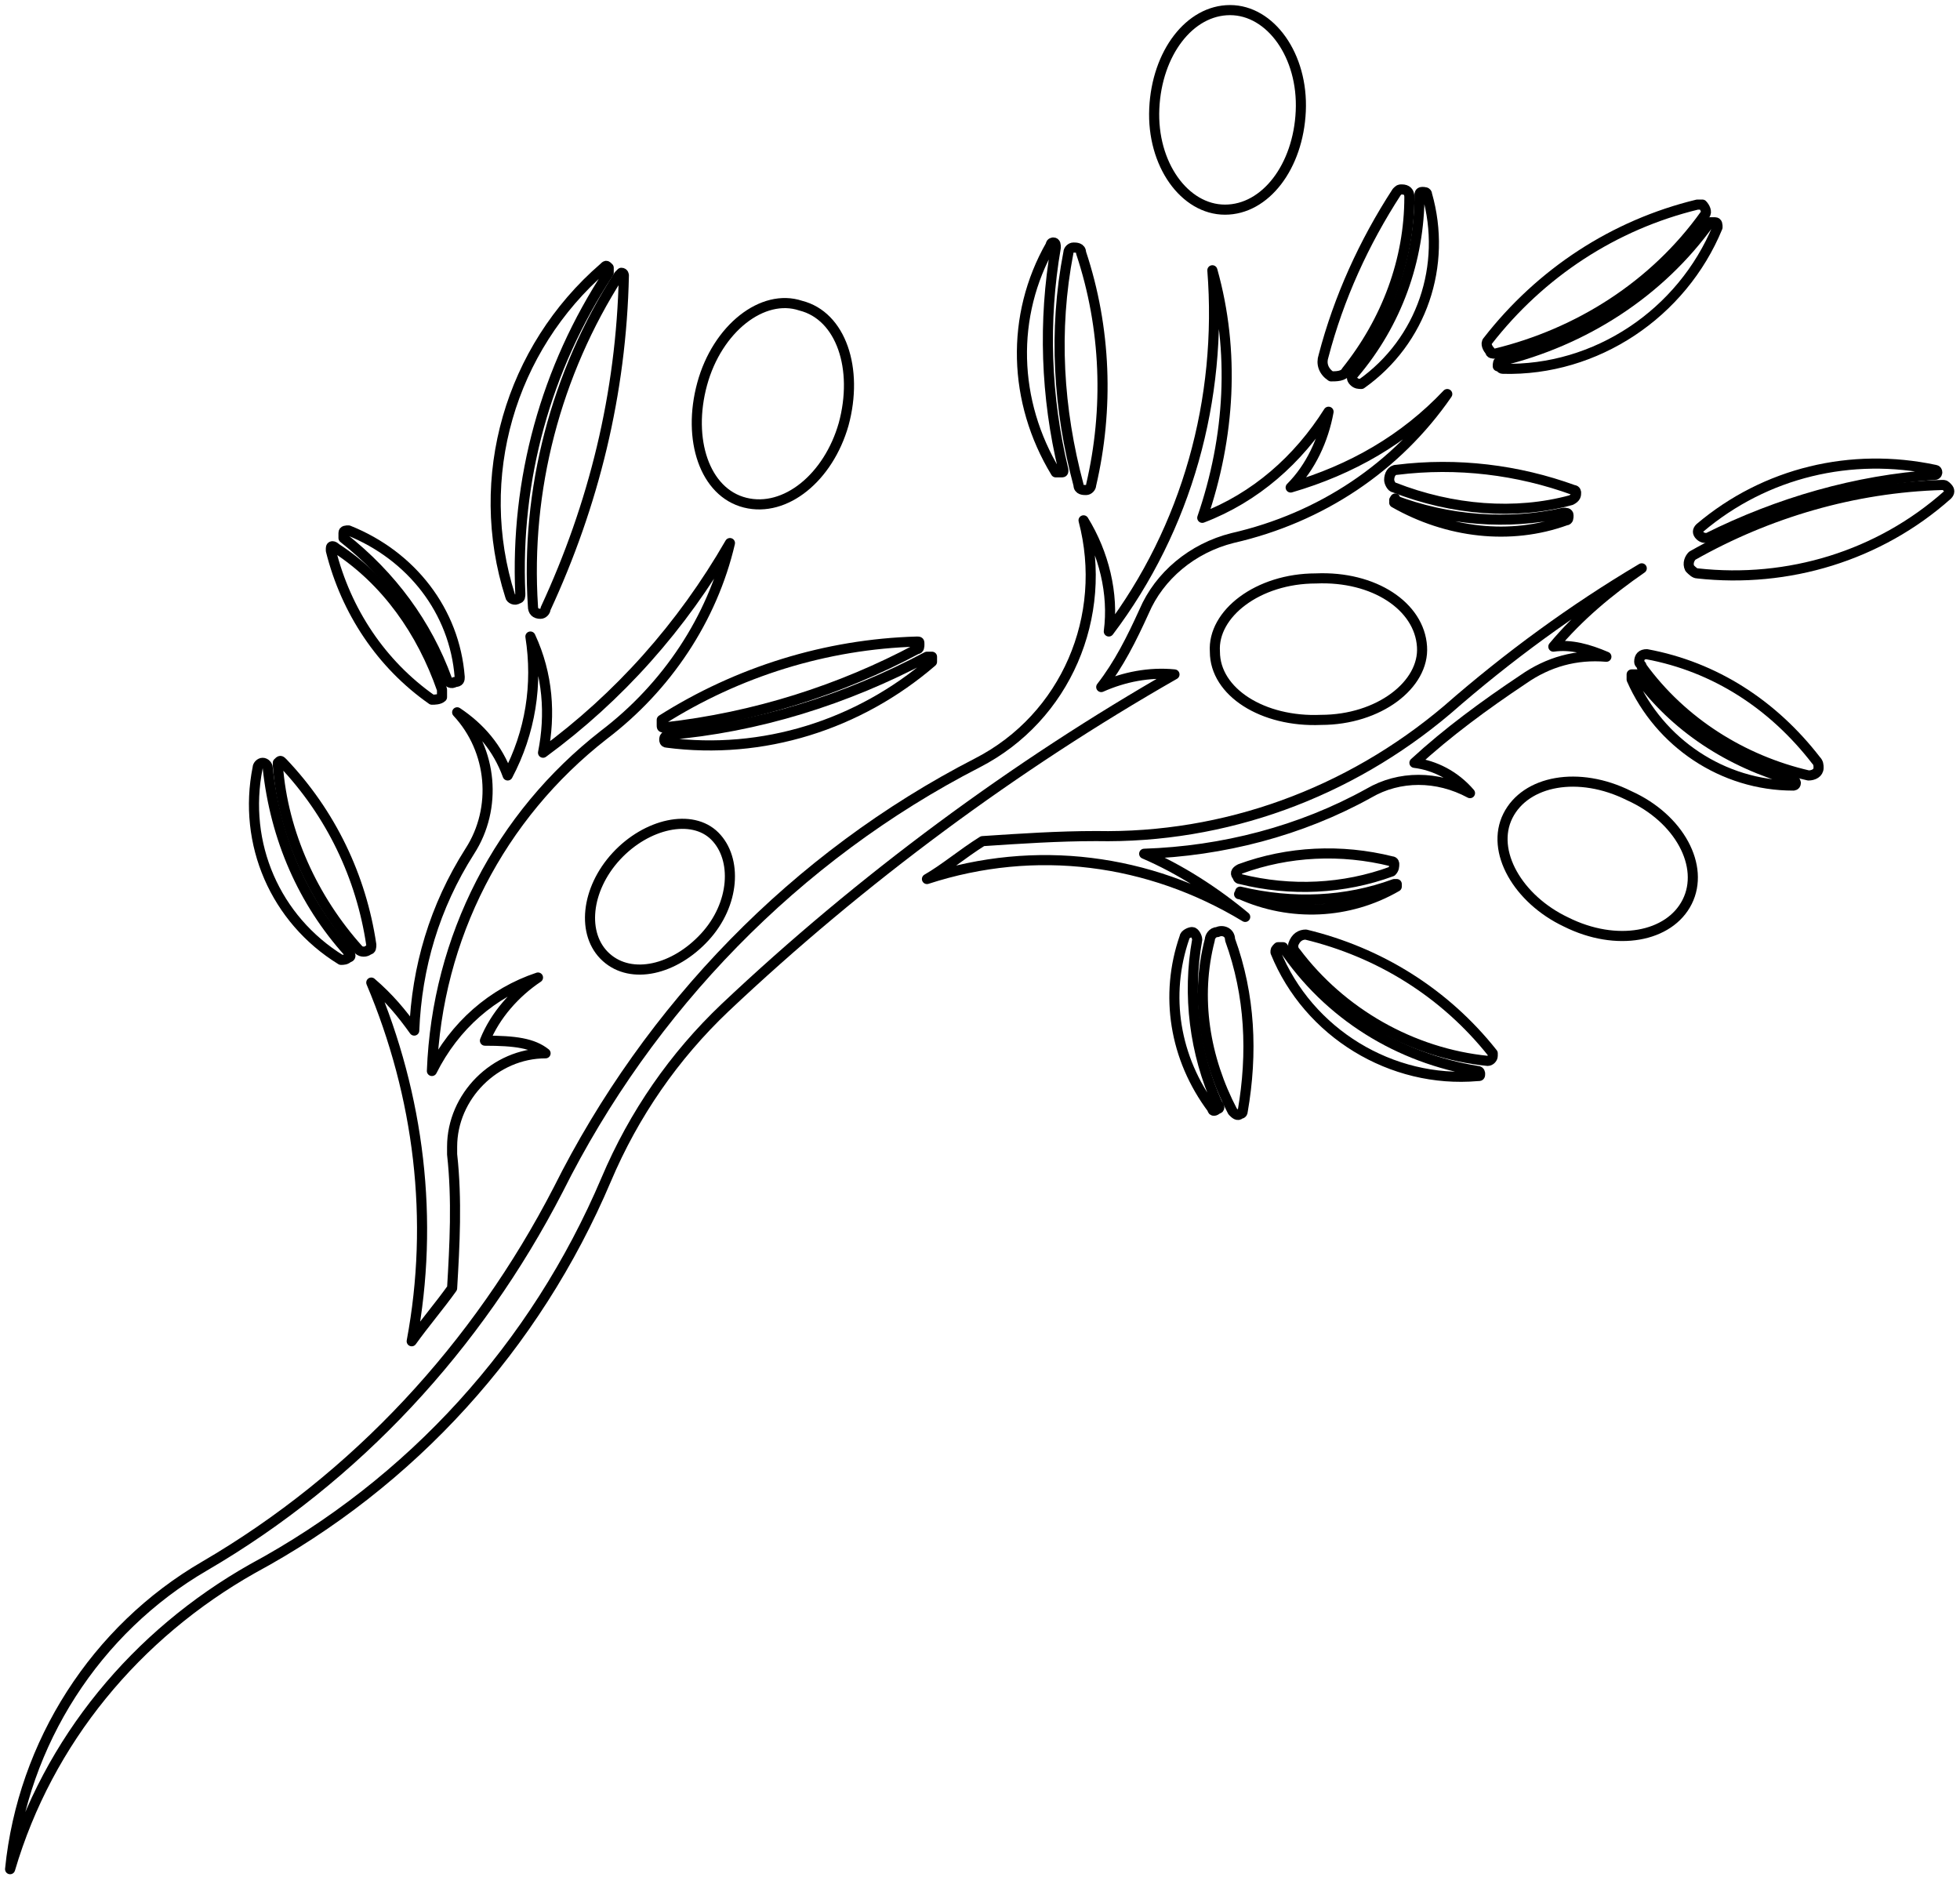 <?xml version="1.0" encoding="utf-8"?>
<!-- Generator: Adobe Illustrator 23.0.1, SVG Export Plug-In . SVG Version: 6.00 Build 0)  -->
<svg version="1.1" id="Calque_1" xmlns="http://www.w3.org/2000/svg" xmlns:xlink="http://www.w3.org/1999/xlink" x="0px" y="0px"
	 viewBox="0 0 77.6 74.3" style="enable-background:new 0 0 77.6 74.3;" xml:space="preserve">
<style type="text/css">
	.st0{fill:none;stroke:#000000;stroke-width:0.4;stroke-linecap:round;stroke-linejoin:round;stroke-miterlimit:10;}
</style>
<g>
	<g id="LWPOLYLINE">
		<path class="st0" d="M28.7,39.9c-2,1.9-3.6,4.2-4.7,6.8c-2.8,6.6-7.7,12-14,15.4C5.4,64.7,1.9,68.9,0.4,74c0,0,0,0,0,0
			c0,0,0,0,0,0c0.5-5,3.4-9.5,7.7-12c6-3.5,10.8-8.7,14-14.9c3.6-7.2,9.4-13.2,16.6-16.9c3.5-1.8,5.2-5.8,4.2-9.6c0,0,0,0,0,0
			c0,0,0,0,0,0c0.8,1.3,1.2,2.9,1,4.4c0,0,0,0,0,0c0,0,0,0,0,0c3.1-4.1,4.5-9.2,4.1-14.3c0,0,0,0,0,0c0,0,0,0,0,0
			c0.9,3.2,0.7,6.6-0.4,9.8c0,0,0,0,0,0c0,0,0,0,0,0c2.1-0.8,3.8-2.3,5-4.2c0,0,0,0,0,0c0,0,0,0,0,0c-0.2,1.1-0.7,2.2-1.5,3
			c0,0,0,0,0,0c0,0,0,0,0,0c2.4-0.7,4.5-1.9,6.2-3.7c0,0,0,0,0,0c0,0,0,0,0,0c-2,2.9-5,4.9-8.5,5.7c-1.6,0.4-2.9,1.5-3.5,2.9
			c-0.5,1.1-1,2.1-1.7,3c0,0,0,0,0,0c0,0,0,0,0,0c0.9-0.4,1.9-0.6,2.9-0.5c0,0,0,0,0,0c0,0,0,0,0,0C40.2,30.3,34.1,34.8,28.7,39.9z"
			/>
	</g>
	<g id="LWPOLYLINE_1_">
		<path class="st0" d="M21.6,41.7c-2,0-3.7,1.7-3.7,3.7c0,0.1,0,0.2,0,0.3c0.2,1.8,0.1,3.6,0,5.3c0,0,0,0,0,0
			c-0.5,0.7-1.1,1.4-1.6,2.1c0,0,0,0,0,0c0,0,0,0,0,0c0.9-4.8,0.3-9.7-1.6-14.2c0,0,0,0,0,0c0,0,0,0,0,0c0.7,0.6,1.2,1.2,1.7,1.9
			c0,0,0,0,0,0c0,0,0,0,0,0c0.1-2.5,0.8-4.9,2.2-7.1c1.1-1.7,0.9-4-0.5-5.5c0,0,0,0,0,0c0,0,0,0,0,0c0.9,0.6,1.6,1.4,2,2.5
			c0,0,0,0,0,0c0,0,0,0,0,0c0.9-1.7,1.2-3.6,0.9-5.5c0,0,0,0,0,0c0,0,0,0,0,0c0.7,1.5,0.8,3.1,0.5,4.6c0,0,0,0,0,0c0,0,0,0,0,0
			c3-2.2,5.5-5,7.4-8.3c0,0,0,0,0,0c0,0,0,0,0,0c-0.7,3-2.5,5.7-5,7.6c-4.1,3.2-6.6,8-6.8,13.3c0,0,0,0,0,0c0,0,0,0,0,0
			c0.9-1.8,2.4-3.1,4.2-3.7c0,0,0,0,0,0c0,0,0,0,0,0c-0.9,0.6-1.7,1.5-2.1,2.5c0,0,0,0,0,0c0,0,0,0,0,0
			C20.4,41.2,21.1,41.3,21.6,41.7C21.7,41.6,21.7,41.6,21.6,41.7C21.7,41.7,21.7,41.7,21.6,41.7z"/>
	</g>
	<g id="ELLIPSE">
		<path class="st0" d="M29.5,19.9c-1.6-0.4-2.3-2.5-1.7-4.7c0.6-2.2,2.4-3.6,3.9-3.1c1.6,0.4,2.3,2.5,1.7,4.7
			C32.8,18.9,31.1,20.3,29.5,19.9L29.5,19.9z"/>
	</g>
	<g id="ELLIPSE_1_">
		<path class="st0" d="M48.5,8.3c-1.6,0-2.9-1.8-2.8-4c0.1-2.2,1.4-3.9,3-3.9c1.6,0,2.9,1.8,2.8,4S50.1,8.3,48.5,8.3L48.5,8.3z"/>
	</g>
	<g id="ELLIPSE_2_">
		<path class="st0" d="M48.1,25.8c-0.1-1.5,1.7-2.9,4-2.9c2.3-0.1,4.1,1.1,4.2,2.7c0.1,1.5-1.7,2.9-4,2.9
			C50,28.6,48.1,27.4,48.1,25.8L48.1,25.8z"/>
	</g>
	<g id="ELLIPSE_3_">
		<path class="st0" d="M59.7,32.3c0.7-1.4,2.8-1.8,4.8-0.8c2,0.9,3,2.8,2.3,4.2c-0.7,1.4-2.8,1.8-4.8,0.8
			C60.1,35.6,59,33.7,59.7,32.3L59.7,32.3z"/>
	</g>
	<g id="ELLIPSE_4_">
		<path class="st0" d="M24,37.9c-1-0.9-0.8-2.7,0.4-4c1.2-1.3,3-1.7,3.9-0.8s0.8,2.7-0.4,4C26.7,38.4,25,38.8,24,37.9L24,37.9z"/>
	</g>
	<g id="LWPOLYLINE_2_">
		<path class="st0" d="M21.6,24.1c0,0.1-0.1,0.2-0.2,0.2c-0.2,0-0.3-0.1-0.3-0.3c-0.3-4.6,0.9-9.2,3.4-13.1c0,0,0.1-0.1,0.1-0.1
			c0.1,0,0.1,0.1,0.1,0.1C24.6,15.6,23.5,20,21.6,24.1z"/>
	</g>
	<g id="LWPOLYLINE_3_">
		<path class="st0" d="M67.2,22.7c-0.1,0-0.2-0.1-0.3-0.2c-0.1-0.2,0-0.4,0.1-0.5c3-1.7,6.4-2.7,9.9-2.8c0.1,0,0.1,0,0.2,0.1
			c0.1,0.1,0.1,0.2,0,0.3C74.4,22,70.8,23.1,67.2,22.7z"/>
	</g>
	<g id="LWPOLYLINE_4_">
		<path class="st0" d="M58.9,13.5c2.1-2.7,5-4.6,8.3-5.4c0.1,0,0.2,0,0.2,0c0.1,0.1,0.2,0.3,0.1,0.4c-2,2.8-5,4.7-8.3,5.5
			c-0.1,0-0.2,0-0.2-0.1C58.9,13.8,58.8,13.6,58.9,13.5z"/>
	</g>
	<g id="LWPOLYLINE_5_">
		<path class="st0" d="M51.7,37c2.9,0.7,5.5,2.3,7.4,4.7c0,0,0,0.1,0,0.1c0,0.1-0.1,0.2-0.2,0.2c-3-0.3-5.8-1.9-7.6-4.3
			c-0.1-0.1-0.1-0.2-0.1-0.3C51.3,37.1,51.5,37,51.7,37z"/>
	</g>
	<g id="LWPOLYLINE_6_">
		<path class="st0" d="M23.9,10.6c-3.7,3.2-5.2,8.3-3.7,13c0,0.1,0.2,0.2,0.3,0.1c0.1,0,0.1-0.1,0.1-0.2c-0.2-4.5,1-8.9,3.5-12.7
			c0-0.1,0-0.1,0-0.2C24,10.5,24,10.5,23.9,10.6z"/>
	</g>
	<g id="LWPOLYLINE_7_">
		<path class="st0" d="M43.2,19.2c0,0.1-0.1,0.2-0.2,0.2c-0.1,0-0.3,0-0.3-0.2c-0.8-3-1-6.1-0.4-9.2c0-0.1,0.1-0.2,0.2-0.2
			c0.1,0,0.3,0,0.3,0.2C43.8,13,43.9,16.2,43.2,19.2z"/>
	</g>
	<g id="LWPOLYLINE_8_">
		<path class="st0" d="M65.2,25.9c2.7,0.5,5,2,6.7,4.2c0.1,0.1,0.1,0.2,0.1,0.3c0,0.2-0.2,0.3-0.4,0.3c-2.6-0.6-5-2.1-6.6-4.3
			c0-0.1-0.1-0.1-0.1-0.2C64.9,26,65,25.9,65.2,25.9z"/>
	</g>
	<g id="LWPOLYLINE_9_">
		<path class="st0" d="M26.3,28.8c-0.1,0-0.1,0-0.1-0.1c0-0.1,0-0.1,0-0.2c3-1.9,6.5-3,10.1-3.1c0.1,0,0.1,0,0.1,0.1
			c0,0.1,0,0.2-0.1,0.2C33.3,27.3,29.9,28.4,26.3,28.8z"/>
	</g>
	<g id="LWPOLYLINE_10_">
		<path class="st0" d="M52.4,14.1c0.6-2.3,1.6-4.5,2.9-6.5c0.1-0.1,0.1-0.1,0.2-0.1c0.2,0,0.3,0.1,0.3,0.3c0,2.5-0.9,4.9-2.5,6.9
			c-0.1,0.2-0.4,0.2-0.6,0.2C52.4,14.7,52.3,14.4,52.4,14.1z"/>
	</g>
	<g id="LWPOLYLINE_11_">
		<path class="st0" d="M11,30.3c0,0,0-0.1,0-0.1c0.1-0.1,0.1-0.1,0.2,0c1.9,2,3.1,4.5,3.5,7.2c0,0.1,0,0.2-0.1,0.2
			c-0.1,0.1-0.3,0.1-0.4,0C12.4,35.6,11.2,33,11,30.3z"/>
	</g>
	<g id="LWPOLYLINE_12_">
		<path class="st0" d="M47.9,37.2c0-0.1,0.1-0.3,0.3-0.3c0.2-0.1,0.5,0,0.5,0.3c0.8,2.2,0.9,4.5,0.5,6.8c0,0.1-0.1,0.1-0.1,0.1
			c-0.1,0.1-0.2,0-0.3-0.1C47.7,41.9,47.3,39.5,47.9,37.2z"/>
	</g>
	<g id="LWPOLYLINE_13_">
		<path class="st0" d="M55.2,19.3c-0.1,0-0.2-0.2-0.2-0.3c0-0.2,0.1-0.4,0.3-0.4c2.4-0.3,4.8,0,7,0.8c0.1,0,0.1,0.1,0.1,0.1
			c0,0.1,0,0.2-0.2,0.3C60,20.4,57.5,20.2,55.2,19.3z"/>
	</g>
	<g id="LWPOLYLINE_14_">
		<path class="st0" d="M17.5,27.3c0,0.1,0,0.2,0,0.3c-0.1,0.1-0.3,0.1-0.4,0.1c-2-1.4-3.4-3.5-4-5.9c0,0,0-0.1,0-0.1
			c0-0.1,0.1-0.1,0.2,0C15.3,23,16.7,25,17.5,27.3z"/>
	</g>
	<g id="LWPOLYLINE_15_">
		<path class="st0" d="M36.7,26c0.1,0,0.1,0,0.2,0c0,0.1,0,0.1,0,0.2c-2.9,2.5-6.7,3.7-10.5,3.2c-0.1,0-0.1-0.1-0.1-0.1
			c0-0.1,0-0.1,0.1-0.2C30,28.8,33.5,27.7,36.7,26z"/>
	</g>
	<g id="LWPOLYLINE_16_">
		<path class="st0" d="M59.5,14.6c3.7,0.1,7.1-2.2,8.5-5.6c0-0.1,0-0.2-0.1-0.2c-0.1,0-0.1,0-0.2,0c-2,2.8-5,4.7-8.3,5.5
			c-0.1,0-0.1,0.1-0.1,0.2C59.4,14.5,59.4,14.6,59.5,14.6z"/>
	</g>
	<g id="LWPOLYLINE_17_">
		<path class="st0" d="M13.8,37.7c0.1,0.1,0.1,0.2,0,0.2c-0.1,0.1-0.2,0.1-0.3,0.1c-2.6-1.6-3.9-4.6-3.3-7.6c0-0.1,0.1-0.2,0.2-0.2
			c0.1,0,0.2,0.1,0.2,0.2C10.9,33.2,12,35.7,13.8,37.7z"/>
	</g>
	<g id="LWPOLYLINE_18_">
		<path class="st0" d="M42.1,18.6c0,0.1,0,0.1-0.1,0.1c-0.1,0-0.1,0-0.2,0c-1.7-2.8-1.8-6.2-0.2-9c0-0.1,0.1-0.1,0.1-0.1
			c0.1,0,0.1,0.1,0.1,0.2C41.3,12.7,41.4,15.7,42.1,18.6z"/>
	</g>
	<g id="LWPOLYLINE_19_">
		<path class="st0" d="M67.6,21.3c-0.1,0-0.2,0-0.3-0.1c-0.1-0.1-0.1-0.2,0-0.3c2.6-2.2,6-3,9.3-2.3c0,0,0.1,0,0.1,0.1
			c0,0,0,0.1-0.1,0.1C73.5,19,70.4,19.9,67.6,21.3z"/>
	</g>
	<g id="LWPOLYLINE_20_">
		<path class="st0" d="M58.5,42.4c0.1,0,0.1,0.1,0.1,0.1c0,0.1,0,0.1-0.1,0.1c-3.4,0.3-6.7-1.7-8-4.9c0-0.1,0-0.1,0.1-0.2
			c0.1,0,0.1,0,0.2,0C52.6,40.2,55.4,41.9,58.5,42.4z"/>
	</g>
	<g id="LWPOLYLINE_21_">
		<path class="st0" d="M53.9,15.2c2.4-1.7,3.4-4.7,2.6-7.5c0-0.1-0.1-0.1-0.2-0.1c-0.1,0-0.1,0.1-0.1,0.1c0,2.6-0.9,5.1-2.6,7.1
			c-0.1,0.1-0.1,0.2,0,0.3C53.7,15.2,53.8,15.2,53.9,15.2z"/>
	</g>
	<g id="LWPOLYLINE_22_">
		<path class="st0" d="M18.2,26.8c-0.2-2.6-1.9-4.8-4.4-5.8c-0.1,0-0.2,0-0.2,0.1c0,0.1,0,0.1,0,0.2c1.9,1.5,3.3,3.4,4.1,5.6
			c0,0.1,0.2,0.2,0.3,0.1C18.2,27,18.2,26.9,18.2,26.8z"/>
	</g>
	<g id="LWPOLYLINE_23_">
		<path class="st0" d="M71,30.9c0.1,0,0.1,0.1,0.1,0.1c0,0.1-0.1,0.1-0.1,0.1c-2.8,0-5.3-1.7-6.4-4.2c0-0.1,0-0.1,0-0.2
			c0.1,0,0.1,0,0.2,0C66.3,28.8,68.5,30.2,71,30.9z"/>
	</g>
	<g id="LWPOLYLINE_24_">
		<path class="st0" d="M46.9,37.1c-0.8,2.3-0.4,4.8,1.1,6.8c0,0.1,0.1,0.1,0.2,0c0.1,0,0.1-0.1,0-0.2c-0.9-2-1.2-4.3-0.8-6.5
			c0-0.1-0.1-0.3-0.2-0.3C47.1,36.9,46.9,37,46.9,37.1z"/>
	</g>
	<g id="LWPOLYLINE_25_">
		<path class="st0" d="M55.2,19.9c2.1,1.2,4.6,1.5,6.8,0.7c0.1,0,0.1-0.1,0.1-0.2c0-0.1-0.1-0.1-0.2-0.1c-2.2,0.5-4.6,0.3-6.7-0.5
			C55.3,19.7,55.2,19.7,55.2,19.9C55.2,19.8,55.2,19.8,55.2,19.9z"/>
	</g>
	<g id="LWPOLYLINE_26_">
		<path class="st0" d="M49.1,35.4c2,0.9,4.3,0.8,6.2-0.3c0,0,0-0.1,0-0.1c0,0-0.1,0-0.1,0c-1.9,0.7-4,0.8-6.1,0.3
			C49.1,35.3,49.1,35.3,49.1,35.4C49,35.4,49.1,35.4,49.1,35.4z"/>
	</g>
	<g id="LWPOLYLINE_27_">
		<path class="st0" d="M38.9,33.3C38.9,33.3,38.9,33.3,38.9,33.3c1.5-0.1,3-0.2,4.5-0.2c5.1,0.1,10-1.7,13.9-5c2.4-2.1,5-4,7.7-5.6
			c0,0,0,0,0,0c0,0,0,0,0,0c-1.3,0.9-2.5,1.9-3.5,3.1c0,0,0,0,0,0c0,0,0,0,0,0c0.7-0.1,1.4,0.1,2.1,0.4c0,0,0,0,0,0c0,0,0,0,0,0
			c-1.2-0.1-2.3,0.2-3.3,0.9c-1.5,1-3,2.1-4.3,3.3c0,0,0,0,0,0c0,0,0,0,0,0c0.8,0.1,1.6,0.5,2.2,1.2c0,0,0,0,0,0c0,0,0,0,0,0
			c-1.3-0.7-2.8-0.7-4,0c-2.7,1.5-5.8,2.3-8.9,2.4c0,0,0,0,0,0c0,0,0,0,0,0c1.4,0.6,2.8,1.5,4,2.5c0,0,0,0,0,0c0,0,0,0,0,0
			c-3.8-2.3-8.3-2.9-12.6-1.5c0,0,0,0,0,0c0,0,0,0,0,0C37.4,34.4,38.1,33.8,38.9,33.3z"/>
	</g>
	<g id="LWPOLYLINE_28_">
		<path class="st0" d="M49.1,34.4c1.9-0.7,4-0.8,6-0.3c0.1,0,0.1,0.1,0.1,0.1c0,0.1,0,0.2-0.1,0.3c-1.9,0.7-4,0.8-6,0.3
			c-0.1,0-0.1-0.1-0.1-0.1C48.9,34.6,48.9,34.5,49.1,34.4z"/>
	</g>
</g>
</svg>
